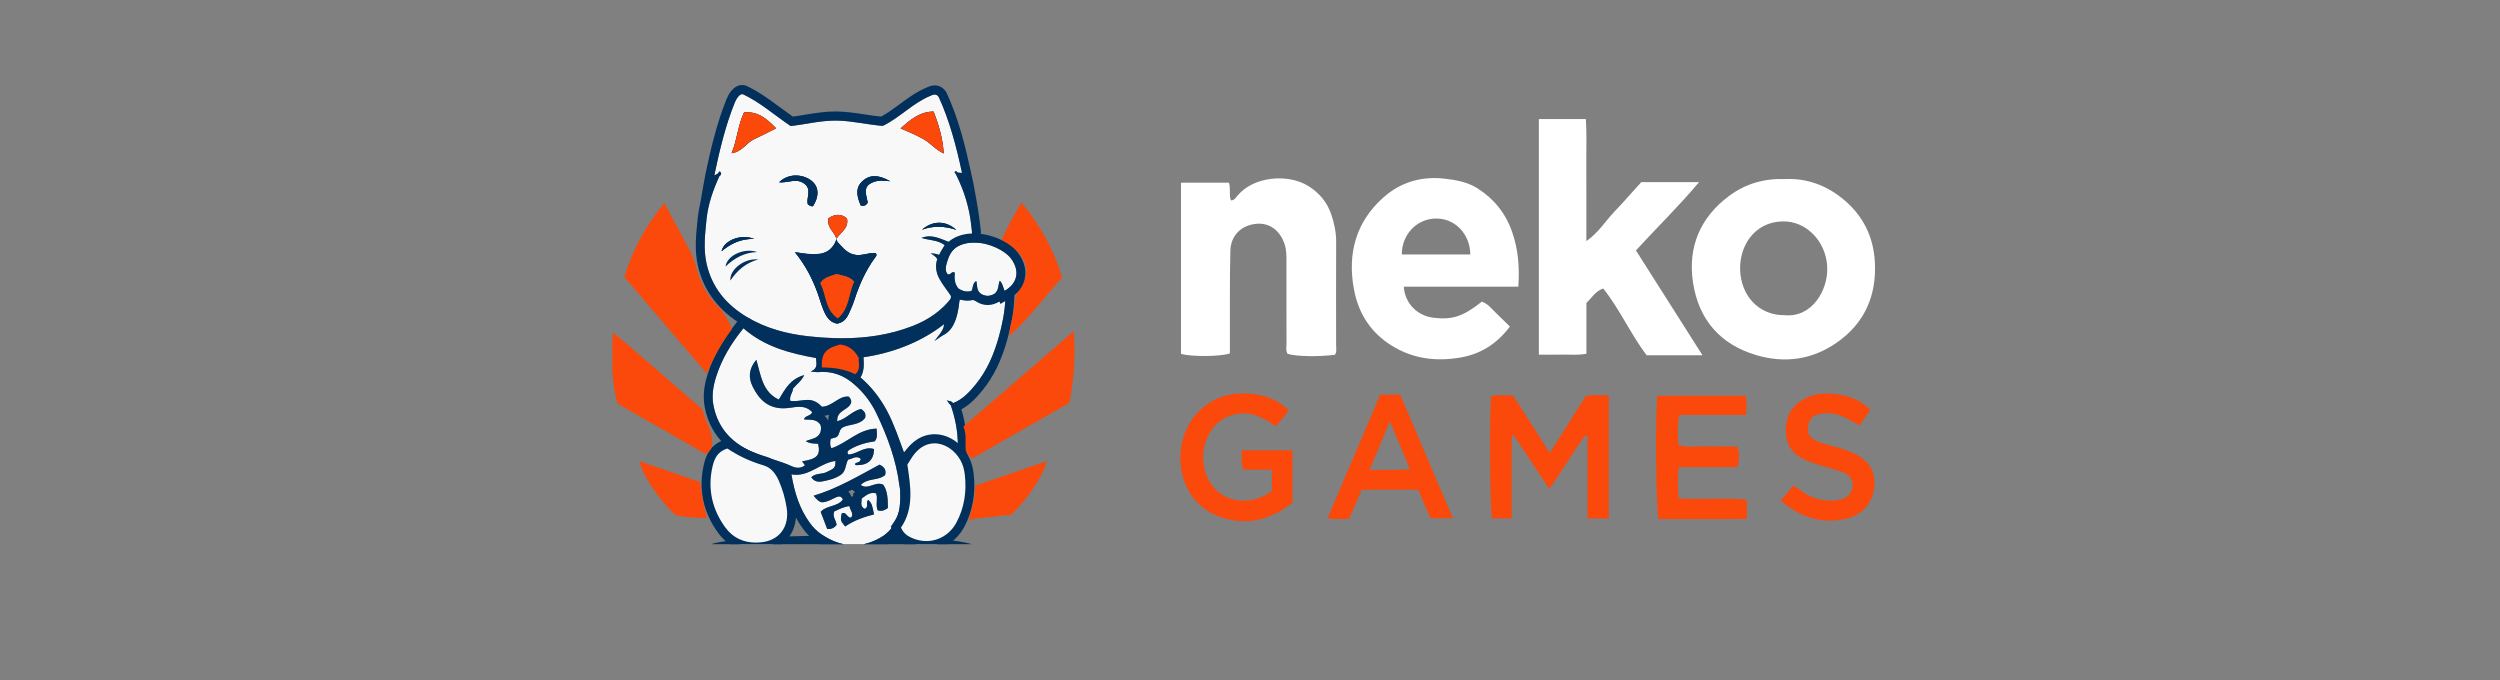 <svg width="147" height="40" viewBox="0 0 147 40" fill="none" xmlns="http://www.w3.org/2000/svg">
<rect x="0" y="0" width="147" height="40" fill="#808080" stroke="none"/>
<g clip-path="url(#clip0_1747_86802)">
<path d="M96.193 14.725C97.504 16.791 98.779 18.798 100.107 20.89C98.938 20.89 97.892 20.89 96.822 20.89C95.88 19.64 95.241 18.181 94.269 16.964C93.793 17.126 93.606 17.516 93.281 17.809C93.281 18.775 93.281 19.759 93.281 20.798C92.789 20.898 92.324 20.841 91.864 20.851C91.421 20.861 90.977 20.853 90.485 20.853C90.485 16.21 90.485 11.618 90.485 7C91.399 7 92.281 7 93.248 7C93.306 7.822 93.269 8.61 93.276 9.395C93.282 10.167 93.278 10.94 93.278 11.712C93.278 12.507 93.278 13.303 93.278 14.175C93.985 13.69 94.392 13.007 94.922 12.452C95.462 11.884 95.979 11.293 96.508 10.709C97.622 10.709 98.724 10.709 99.904 10.709C98.716 12.13 97.435 13.366 96.193 14.725Z" fill="white"/>
<path d="M89.278 16.857C86.99 16.857 84.767 16.857 82.541 16.857C82.607 17.844 83.344 18.573 84.293 18.684C85.409 18.816 86.031 18.607 87.14 17.732C87.29 17.805 87.436 17.876 87.557 17.997C87.957 18.399 88.364 18.791 88.781 19.201C88.015 20.224 87.053 20.821 85.872 21.023C84.443 21.267 83.079 21.107 81.808 20.308C80.589 19.542 79.879 18.429 79.615 17.024C79.218 14.907 79.726 13.049 81.341 11.612C82.36 10.705 83.587 10.352 84.939 10.505C85.619 10.582 86.288 10.701 86.883 11.079C87.854 11.698 88.537 12.542 88.921 13.661C89.263 14.658 89.359 15.668 89.278 16.857ZM82.425 14.962C83.807 14.962 85.132 14.962 86.453 14.962C86.449 13.778 85.547 12.777 84.326 12.854C83.264 12.919 82.43 13.804 82.425 14.962Z" fill="white"/>
<path d="M104.958 10.528C106.21 10.47 107.368 10.879 108.373 11.705C109.531 12.655 110.167 13.906 110.243 15.43C110.344 17.41 109.623 19.012 108.018 20.134C106.558 21.156 104.954 21.381 103.253 20.876C101.144 20.25 99.877 18.784 99.549 16.608C99.233 14.521 99.973 12.78 101.676 11.517C102.646 10.799 103.726 10.488 104.958 10.528ZM104.927 18.532C106.537 18.693 107.49 17.08 107.442 15.721C107.388 14.219 106.225 12.978 104.803 13.018C103.139 13.062 102.284 14.478 102.319 15.841C102.359 17.406 103.432 18.544 104.927 18.532Z" fill="white"/>
<path d="M72.261 10.74C72.382 11.112 72.249 11.463 72.378 11.783C72.575 11.786 72.666 11.624 72.764 11.505C73.711 10.365 75.724 10.201 76.91 10.927C77.564 11.328 78.032 11.879 78.277 12.606C78.452 13.125 78.571 13.662 78.566 14.227C78.554 16.254 78.565 18.28 78.564 20.307C78.564 20.492 78.615 20.692 78.493 20.86C77.549 20.988 76.19 20.962 75.71 20.804C75.59 20.605 75.646 20.382 75.646 20.171C75.642 18.578 75.646 16.986 75.643 15.394C75.643 15.057 75.649 14.726 75.546 14.394C75.286 13.565 74.661 13.087 73.876 13.159C73 13.239 72.368 13.835 72.346 14.742C72.302 16.453 72.323 18.167 72.317 19.879C72.316 20.188 72.317 20.497 72.317 20.782C71.748 20.973 70.091 20.983 69.442 20.81C69.442 17.48 69.442 14.139 69.442 10.743C70.368 10.74 71.297 10.74 72.261 10.74Z" fill="white"/>
<path d="M87.682 23.288C88.096 23.196 88.514 23.227 88.979 23.265C89.67 24.349 90.371 25.449 91.125 26.632C91.867 25.463 92.554 24.378 93.249 23.284C93.693 23.177 94.126 23.265 94.595 23.235C94.595 25.691 94.595 28.068 94.595 30.483C94.184 30.483 93.795 30.483 93.344 30.483C93.344 28.871 93.344 27.263 93.344 25.654C93.299 25.636 93.254 25.618 93.208 25.599C92.478 26.596 91.866 27.683 91.098 28.752C90.379 27.663 89.69 26.622 89.003 25.582C88.965 25.598 88.928 25.612 88.89 25.628C88.89 27.234 88.89 28.837 88.89 30.481C88.475 30.481 88.107 30.481 87.735 30.481C87.607 30.001 87.561 24.42 87.682 23.288Z" fill="#FA490B"/>
<path d="M75.783 24.14C75.525 24.458 75.287 24.75 75.023 25.075C74.282 24.523 73.507 24.164 72.59 24.371C72.04 24.495 71.592 24.785 71.259 25.253C70.501 26.311 70.6 27.883 71.476 28.774C72.312 29.623 73.705 29.671 74.787 28.874C74.787 28.486 74.787 28.083 74.787 27.615C74.213 27.615 73.657 27.615 73.119 27.615C72.921 27.209 73.052 26.856 72.99 26.48C74.029 26.48 74.99 26.48 75.999 26.48C75.999 27.476 75.999 28.478 75.999 29.552C74.729 30.561 73.297 30.965 71.691 30.378C69.871 29.713 69.225 27.892 69.451 26.321C69.714 24.498 71.121 23.219 72.853 23.141C74.073 23.086 75.059 23.41 75.783 24.14Z" fill="#FA490B"/>
<path d="M98.699 29.304C100.073 29.384 101.386 29.261 102.715 29.377C102.715 29.753 102.715 30.085 102.715 30.513C101.851 30.53 100.99 30.52 100.13 30.521C99.26 30.523 98.39 30.521 97.527 30.521C97.373 30.007 97.318 24.779 97.447 23.27C99.17 23.27 100.896 23.27 102.646 23.27C102.726 23.657 102.695 24.004 102.67 24.401C101.347 24.401 100.06 24.401 98.74 24.401C98.613 25.006 98.675 25.569 98.682 26.169C99.29 26.33 99.875 26.231 100.451 26.247C101.013 26.263 101.576 26.25 102.145 26.25C102.304 26.654 102.275 27.022 102.161 27.466C101.017 27.466 99.877 27.466 98.696 27.466C98.654 28.108 98.653 28.677 98.699 29.304Z" fill="#FA490B"/>
<path d="M84.107 30.469C83.877 29.933 83.632 29.369 83.386 28.797C82.278 28.797 81.2 28.797 80.069 28.797C79.834 29.343 79.591 29.907 79.338 30.495C78.935 30.536 78.544 30.54 78.059 30.474C79.103 28.023 80.13 25.614 81.159 23.202C81.552 23.202 81.901 23.202 82.331 23.202C83.346 25.581 84.374 27.989 85.433 30.469C84.958 30.469 84.555 30.469 84.107 30.469ZM81.728 24.771C81.313 25.766 80.937 26.663 80.533 27.629C81.374 27.601 82.106 27.679 82.903 27.574C82.511 26.638 82.145 25.766 81.728 24.771Z" fill="#FA490B"/>
<path d="M109.984 24.093C109.763 24.409 109.558 24.7 109.333 25.02C108.892 24.774 108.488 24.49 108.003 24.375C107.745 24.314 107.491 24.284 107.234 24.307C106.527 24.368 106.275 24.684 106.309 25.449C106.472 25.773 106.76 25.934 107.08 26.036C107.46 26.156 107.85 26.246 108.232 26.362C108.456 26.43 108.677 26.515 108.892 26.608C109.864 27.028 110.286 27.663 110.215 28.586C110.14 29.564 109.494 30.308 108.496 30.517C107.09 30.811 105.856 30.423 104.706 29.436C104.961 29.135 105.197 28.855 105.427 28.581C105.709 28.651 105.867 28.839 106.061 28.964C106.639 29.338 107.265 29.491 107.943 29.425C108.456 29.375 108.854 29.178 108.946 28.544C108.933 28.15 108.701 27.879 108.302 27.748C107.878 27.611 107.454 27.473 107.025 27.353C106.684 27.257 106.348 27.154 106.032 26.992C105.393 26.663 105.026 26.159 105.005 25.398C104.982 24.608 105.251 23.994 105.908 23.562C106.492 23.178 107.136 23.096 107.803 23.157C108.618 23.235 109.36 23.487 109.984 24.093Z" fill="#FA490B"/>
<path d="M49.475 32.846C53.841 32.846 57.38 32.542 57.38 32.166C57.38 31.791 53.841 31.487 49.475 31.487C45.109 31.487 41.57 31.791 41.57 32.166C41.57 32.542 45.109 32.846 49.475 32.846Z" fill="#00305B"/>
<path d="M42.189 10.22C42.152 10.237 42.116 10.255 41.999 10.31C42.316 8.814 42.654 7.385 43.209 6.016C43.291 5.813 43.512 5.45 43.711 5.553C44.679 6.009 45.523 6.754 46.488 7.41C47.375 7.312 48.281 7.071 49.221 7.09C50.137 7.108 51.026 7.335 51.912 7.401C52.92 6.903 53.68 6.055 54.697 5.636C54.82 5.585 55.032 5.455 55.194 5.701C55.822 7.061 56.225 8.584 56.566 10.166C56.433 10.156 56.37 10.15 56.307 10.146C56.259 10.09 56.215 10.015 56.122 10.118C56.149 10.161 56.178 10.205 56.207 10.249C56.699 11.227 57.016 12.259 57.118 13.357C57.133 13.511 57.181 13.664 57.125 13.853C56.708 13.964 56.243 13.986 55.851 14.248C55.306 14.046 54.781 13.744 54.18 13.988C54.633 14.135 55.134 14.101 55.546 14.412C55.434 14.608 55.303 14.789 55.221 14.986C55.089 14.918 54.877 14.9 54.72 14.888C54.85 14.982 55.002 15.017 55.109 15.234C54.815 16.133 55.502 16.752 55.968 17.479C55.368 18.28 54.565 18.819 53.643 19.174C51.663 19.937 49.608 19.998 47.537 19.773C46.277 19.637 45.058 19.315 43.948 18.659C42.73 17.939 41.861 16.931 41.541 15.49C41.35 14.627 41.455 13.762 41.543 12.897C41.634 12.002 41.927 11.172 42.296 10.365C42.409 10.28 42.45 10.189 42.317 10.069C42.267 10.126 42.228 10.173 42.189 10.22ZM49.215 19.028C49.551 18.981 49.759 18.76 49.895 18.468C50.026 18.189 50.149 17.903 50.244 17.61C50.525 16.737 50.894 15.914 51.43 15.172C51.487 15.094 51.593 15.014 51.485 14.876C51.064 14.845 50.655 15.076 50.213 14.971C49.758 14.863 49.51 14.486 49.17 14.149C48.639 15.246 47.729 14.971 46.74 14.828C47.4 15.652 47.791 16.442 48.091 17.28C48.21 17.613 48.302 17.959 48.442 18.284C48.595 18.631 48.795 18.954 49.215 19.028ZM43.756 6.599C43.382 7.356 43.361 8.182 43.017 9.009C43.639 8.92 43.883 8.399 44.314 8.198C44.758 7.992 45.19 7.764 45.634 7.544C44.924 6.804 44.47 6.571 43.756 6.599ZM52.952 7.552C53.465 7.756 53.875 7.95 54.278 8.166C54.69 8.386 54.981 8.787 55.491 9.023C55.43 8.121 55.201 7.355 54.896 6.56C54.092 6.565 53.552 7.019 52.952 7.552ZM47.802 12.124C48.142 11.587 48.159 11.078 47.83 10.735C47.372 10.256 46.416 10.118 45.812 10.717C46.328 10.779 46.859 10.424 47.335 10.834C47.729 11.166 47.405 11.628 47.495 12.002C47.598 12.091 47.688 12.141 47.802 12.124ZM52.337 10.654C51.624 10.248 51.114 10.271 50.693 10.666C50.346 10.992 50.319 11.421 50.609 12.079C50.757 12.113 50.899 12.117 51.016 11.922C50.973 11.553 50.744 11.118 51.102 10.838C51.538 10.539 51.939 10.626 52.337 10.654ZM48.713 12.833C48.603 13.377 49.034 13.588 49.181 14.027C49.482 13.613 49.917 13.393 49.801 12.845C49.445 12.553 49.096 12.581 48.713 12.833ZM56.23 13.517C55.603 12.966 54.861 12.956 54.211 13.503C54.887 13.262 55.554 13.285 56.23 13.517ZM44.342 14.05C43.597 13.73 42.552 14.129 42.429 14.773C42.995 14.293 43.612 14.027 44.342 14.05Z" fill="#F8F8F8"/>
<path d="M43.641 5.536C43.666 5.536 43.689 5.542 43.714 5.555C44.682 6.011 45.525 6.756 46.491 7.412C47.345 7.318 48.216 7.09 49.118 7.09C49.154 7.09 49.189 7.09 49.224 7.091C50.14 7.11 51.029 7.337 51.914 7.402C52.923 6.905 53.683 6.056 54.7 5.638C54.768 5.61 54.862 5.558 54.962 5.558C55.042 5.558 55.124 5.593 55.197 5.702C55.825 7.063 56.228 8.586 56.569 10.168C56.436 10.157 56.373 10.152 56.31 10.148C56.279 10.112 56.25 10.069 56.208 10.069C56.185 10.069 56.157 10.082 56.124 10.12C56.152 10.163 56.181 10.207 56.21 10.251C56.701 11.229 57.019 12.261 57.121 13.359C57.136 13.513 57.184 13.666 57.128 13.855C56.711 13.966 56.246 13.988 55.854 14.25C55.452 14.101 55.064 13.899 54.647 13.899C54.496 13.899 54.342 13.926 54.182 13.99C54.636 14.136 55.137 14.103 55.549 14.414C55.454 14.603 55.331 14.749 55.223 14.988C55.072 14.935 54.879 14.902 54.722 14.89C54.835 14.982 55.006 15.06 55.112 15.236C54.818 16.135 55.505 16.753 55.97 17.481C55.371 18.282 54.568 18.82 53.646 19.176C52.298 19.695 50.915 19.889 49.516 19.889C48.859 19.889 48.2 19.846 47.54 19.774C46.28 19.637 45.061 19.315 43.951 18.66C42.732 17.94 41.862 16.931 41.543 15.49C41.352 14.627 41.457 13.762 41.544 12.898C41.636 12.002 41.929 11.172 42.298 10.365C42.41 10.281 42.452 10.19 42.319 10.069C42.269 10.128 42.23 10.175 42.19 10.222C42.154 10.239 42.117 10.257 42.001 10.312C42.317 8.815 42.656 7.386 43.211 6.018C43.282 5.839 43.463 5.536 43.641 5.536ZM55.493 9.023C55.431 8.121 55.203 7.355 54.898 6.56C54.093 6.566 53.553 7.019 52.953 7.553C53.467 7.756 53.876 7.951 54.279 8.167C54.692 8.386 54.984 8.787 55.493 9.023ZM43.018 9.01C43.641 8.92 43.884 8.4 44.316 8.199C44.759 7.992 45.192 7.764 45.635 7.545C44.963 6.845 44.52 6.598 43.868 6.598C43.832 6.598 43.795 6.599 43.757 6.601C43.383 7.357 43.361 8.183 43.018 9.01ZM45.943 10.725C46.221 10.725 46.502 10.633 46.776 10.633C46.968 10.633 47.156 10.679 47.337 10.834C47.73 11.167 47.406 11.628 47.496 12.002C47.585 12.081 47.665 12.128 47.758 12.128C47.772 12.128 47.788 12.127 47.803 12.124C48.142 11.588 48.16 11.078 47.83 10.735C47.584 10.479 47.196 10.32 46.795 10.32C46.449 10.32 46.092 10.439 45.812 10.716C45.856 10.722 45.9 10.725 45.943 10.725ZM50.744 12.099C50.843 12.099 50.938 12.058 51.019 11.923C50.975 11.553 50.746 11.119 51.105 10.838C51.357 10.664 51.601 10.621 51.837 10.621C52.006 10.621 52.173 10.643 52.34 10.655C51.992 10.456 51.691 10.36 51.425 10.36C51.148 10.36 50.91 10.464 50.696 10.667C50.349 10.993 50.321 11.422 50.612 12.08C50.656 12.091 50.701 12.099 50.744 12.099ZM49.182 14.028C49.483 13.614 49.919 13.394 49.802 12.845C49.627 12.702 49.453 12.635 49.276 12.635C49.095 12.635 48.909 12.705 48.714 12.833C48.604 13.377 49.036 13.588 49.182 14.028ZM54.214 13.504C54.539 13.388 54.862 13.333 55.185 13.333C55.533 13.333 55.883 13.398 56.233 13.517C55.915 13.238 55.57 13.099 55.221 13.099C54.879 13.097 54.535 13.233 54.214 13.504ZM42.431 14.773C42.974 14.313 43.565 14.049 44.258 14.049C44.285 14.049 44.314 14.049 44.343 14.05C44.163 13.973 43.965 13.938 43.768 13.938C43.148 13.938 42.524 14.285 42.431 14.773ZM47.895 14.966C47.538 14.966 47.147 14.886 46.743 14.827C47.402 15.651 47.793 16.441 48.094 17.279C48.213 17.613 48.305 17.958 48.445 18.283C48.596 18.633 48.796 18.956 49.216 19.028C49.552 18.981 49.76 18.76 49.896 18.468C50.027 18.189 50.15 17.904 50.246 17.61C50.527 16.737 50.896 15.914 51.432 15.173C51.488 15.095 51.594 15.014 51.487 14.876C51.459 14.874 51.433 14.874 51.406 14.874C51.092 14.874 50.783 14.998 50.46 14.998C50.379 14.998 50.297 14.99 50.214 14.97C49.759 14.862 49.512 14.485 49.172 14.148C48.859 14.797 48.412 14.966 47.895 14.966ZM43.641 5C43.099 5 42.805 5.621 42.728 5.811C42.13 7.284 41.776 8.848 41.489 10.196L41.301 11.223C41.213 11.859 41.079 12.309 41.024 12.841L41.011 12.973C40.923 13.823 40.833 14.702 41.033 15.607C41.361 17.091 42.254 18.275 43.689 19.123C44.763 19.759 46.004 20.146 47.483 20.307C48.211 20.386 48.875 20.425 49.516 20.425C51.111 20.425 52.523 20.18 53.829 19.677C54.907 19.262 55.766 18.633 56.385 17.807L56.611 17.505L56.407 17.188C56.285 16.999 56.155 16.827 56.028 16.661C55.603 16.106 55.442 15.842 55.566 15.465L55.635 15.252L55.624 15.228C55.73 15.114 55.825 14.986 55.911 14.843L55.919 14.845L56.138 14.699C56.335 14.567 56.594 14.516 56.867 14.461C56.994 14.435 57.125 14.409 57.257 14.374L57.541 14.299L57.626 14.012C57.703 13.752 57.672 13.534 57.651 13.39C57.647 13.363 57.643 13.335 57.64 13.308C57.559 12.439 57.23 10.759 57.23 10.759L57.077 10.053C56.771 8.637 56.365 6.987 55.667 5.473L55.65 5.436L55.629 5.402C55.467 5.157 55.23 5.021 54.961 5.021C54.772 5.021 54.622 5.088 54.532 5.129C54.522 5.133 54.513 5.137 54.504 5.141C53.898 5.39 53.39 5.765 52.898 6.129C52.533 6.398 52.187 6.654 51.81 6.855C51.493 6.826 51.174 6.778 50.838 6.727C50.321 6.648 49.786 6.567 49.232 6.555C49.193 6.554 49.155 6.554 49.116 6.554C48.497 6.554 47.907 6.652 47.336 6.745C47.088 6.786 46.852 6.826 46.619 6.855C46.372 6.682 46.128 6.503 45.892 6.329C45.274 5.873 44.636 5.401 43.936 5.071C43.845 5.024 43.744 5 43.641 5ZM53.968 7.412C54.16 7.282 54.347 7.189 54.551 7.14C54.631 7.365 54.706 7.599 54.77 7.846C54.691 7.791 54.61 7.739 54.521 7.692C54.334 7.591 54.152 7.499 53.968 7.412ZM43.905 7.819C43.96 7.586 44.019 7.362 44.095 7.149C44.289 7.176 44.478 7.25 44.705 7.416C44.501 7.518 44.303 7.617 44.099 7.711C44.029 7.743 43.965 7.779 43.905 7.819ZM47.895 15.502C48.453 15.502 48.896 15.331 49.237 14.981C49.459 15.199 49.725 15.403 50.098 15.492C50.215 15.52 50.334 15.533 50.463 15.533C50.501 15.533 50.539 15.532 50.577 15.529C50.255 16.09 49.983 16.721 49.751 17.44C49.677 17.67 49.577 17.914 49.427 18.235C49.356 18.386 49.288 18.448 49.225 18.475C49.127 18.432 49.038 18.327 48.923 18.063C48.845 17.882 48.782 17.686 48.714 17.479C48.673 17.352 48.632 17.222 48.585 17.092C48.373 16.503 48.136 15.985 47.851 15.501C47.865 15.502 47.88 15.502 47.895 15.502Z" fill="#00305B"/>
<path d="M46.629 22.854C46.847 22.587 47.098 22.441 47.286 22.06C46.47 22.284 46.16 22.883 45.793 23.5C44.818 23.043 44.739 22.063 44.472 21.159C44.043 21.669 43.983 22.18 44.255 22.73C44.686 23.607 45.314 24.153 46.468 23.979C46.915 23.91 47.374 23.826 47.76 24.24C47.666 24.479 47.349 24.418 47.272 24.661C47.607 24.708 47.989 24.602 48.236 24.973C48.306 25.131 48.271 25.304 48.236 25.442C48.051 25.817 47.684 25.805 47.38 25.941C47.628 26.098 47.872 26.078 48.106 26.097C48.258 26.767 48.051 26.992 47.165 27.128C47.216 27.197 47.266 27.266 47.334 27.36C47.077 27.57 46.795 27.526 46.542 27.411C45.845 27.093 45.096 26.935 44.393 26.645C43.136 26.126 42.224 25.27 41.95 23.835C41.838 23.245 41.94 22.683 42.118 22.127C42.446 21.098 42.991 20.195 43.713 19.302C44.94 20.379 46.439 20.78 47.98 21.052C47.999 21.367 48.12 21.65 47.671 21.851C47.916 21.868 48.023 21.89 48.129 21.881C49.065 21.793 49.822 22.169 50.475 22.822C50.9 23.245 51.253 23.731 51.515 24.271C52.173 25.632 52.697 27.042 52.887 28.562C52.895 28.628 52.917 28.694 52.921 28.759C52.993 29.931 52.825 31.038 51.714 31.648C50.543 32.29 49.365 32.166 48.266 31.395C48.014 31.218 47.799 30.997 47.615 30.742C47.017 29.919 46.717 28.98 46.536 27.89C47.549 28.077 48.214 27.213 49.125 27.105C49.125 27.51 49.066 27.545 48.584 27.768C48.313 27.893 47.978 27.809 47.704 28.059C47.955 28.432 48.286 28.321 48.58 28.259C48.876 28.198 49.162 28.104 49.427 27.931C49.75 27.72 49.698 27.342 49.868 27.026C50.106 27.004 50.342 26.751 50.616 26.982C50.58 27.203 50.395 27.192 50.309 27.232C50.264 27.311 50.283 27.349 50.342 27.35C51.019 27.372 51.379 27.061 51.395 26.406C50.833 26.209 50.399 26.711 49.889 26.728C49.781 26.593 49.856 26.506 49.952 26.447C50.421 26.154 50.947 26.022 51.44 25.947C51.63 25.695 51.553 25.481 51.546 25.205C50.488 25.223 49.819 26.058 48.891 26.358C48.786 26.187 48.81 26.003 48.844 25.803C48.967 25.768 49.087 25.735 49.172 25.711C49.397 25.577 49.3 25.3 49.544 25.138C49.927 24.928 50.522 25.023 50.869 24.575C50.942 24.314 50.819 24.177 50.639 24.05C50.115 24.15 49.779 24.634 49.23 24.77C49.193 24.146 49.804 24.131 50.003 23.776C50.097 23.621 50.059 23.483 49.911 23.323C49.32 23.256 48.971 23.891 48.329 23.92C48.144 23.716 47.87 23.513 47.496 23.516C47.152 23.519 46.81 23.63 46.469 23.572C46.404 23.284 46.614 23.095 46.629 22.854ZM52.208 29.871C52.203 29.356 52.197 28.856 51.925 28.495C51.438 28.283 51.053 28.834 50.61 28.514C51.033 28.086 51.644 28.282 52.047 27.931C52.101 27.683 52.058 27.484 51.719 27.322C50.5 27.972 49.255 28.724 47.838 29.149C48.174 29.55 48.287 29.597 48.636 29.477C48.821 29.413 48.993 29.316 49.172 29.236C49.323 29.171 49.463 29.157 49.562 29.368C49.247 29.817 48.601 29.699 48.255 30.1C48.388 30.447 48.512 30.773 48.637 31.104C48.894 31.128 49.065 31.033 49.191 30.868C49.17 30.589 48.929 30.403 49.052 30.077C49.302 29.962 49.579 29.806 49.951 29.758C49.966 30.005 50.227 30.178 50.047 30.439C49.807 30.468 49.767 30.06 49.492 30.19C49.412 30.608 49.412 30.608 49.697 30.959C50.207 30.605 50.794 30.399 51.392 30.246C51.269 29.645 51.269 29.645 51.064 29.395C50.866 29.513 51.122 29.804 50.846 29.924C50.571 29.791 50.653 29.55 50.671 29.31C50.926 29.129 51.149 28.912 51.515 29.01C51.638 29.33 51.466 29.679 51.608 30.006C51.797 30.07 51.977 30.04 52.208 29.871Z" fill="#F8F8F8"/>
<path d="M43.713 19.302C44.94 20.378 46.439 20.779 47.979 21.051C47.999 21.366 48.119 21.649 47.671 21.85C47.875 21.865 47.983 21.883 48.075 21.883C48.093 21.883 48.111 21.881 48.129 21.88C48.219 21.872 48.306 21.868 48.393 21.868C49.209 21.868 49.884 22.231 50.475 22.821C50.9 23.244 51.253 23.73 51.515 24.27C52.172 25.631 52.697 27.041 52.887 28.561C52.894 28.627 52.917 28.693 52.921 28.759C52.992 29.93 52.825 31.038 51.713 31.648C51.206 31.926 50.697 32.06 50.195 32.06C49.537 32.06 48.888 31.831 48.266 31.394C48.013 31.217 47.799 30.996 47.614 30.741C47.017 29.918 46.717 28.98 46.535 27.89C46.633 27.907 46.728 27.917 46.821 27.917C47.681 27.917 48.302 27.202 49.125 27.105C49.125 27.51 49.066 27.545 48.584 27.769C48.313 27.894 47.978 27.809 47.703 28.06C47.842 28.267 48.007 28.324 48.174 28.324C48.309 28.324 48.448 28.287 48.578 28.258C48.874 28.197 49.16 28.103 49.426 27.93C49.749 27.72 49.697 27.341 49.867 27.025C50.031 27.01 50.195 26.884 50.37 26.884C50.449 26.884 50.53 26.91 50.615 26.981C50.578 27.202 50.394 27.191 50.307 27.232C50.263 27.311 50.281 27.348 50.34 27.349C50.362 27.351 50.385 27.351 50.406 27.351C51.041 27.351 51.377 27.038 51.393 26.406C51.301 26.373 51.212 26.36 51.126 26.36C50.687 26.36 50.314 26.713 49.886 26.727C49.778 26.592 49.854 26.505 49.949 26.446C50.419 26.154 50.944 26.021 51.437 25.946C51.627 25.694 51.55 25.481 51.543 25.204C50.485 25.222 49.816 26.057 48.888 26.357C48.784 26.186 48.807 26.002 48.841 25.802C48.964 25.768 49.084 25.734 49.169 25.71C49.395 25.576 49.298 25.3 49.541 25.137C49.924 24.927 50.519 25.022 50.866 24.574C50.939 24.313 50.816 24.176 50.636 24.049C50.112 24.149 49.776 24.633 49.227 24.769C49.191 24.145 49.801 24.131 50 23.775C50.094 23.62 50.056 23.482 49.908 23.322C49.878 23.32 49.85 23.317 49.822 23.317C49.282 23.317 48.935 23.892 48.327 23.918C48.144 23.715 47.871 23.514 47.501 23.514C47.498 23.514 47.495 23.514 47.494 23.514C47.221 23.515 46.949 23.586 46.678 23.586C46.607 23.586 46.538 23.581 46.467 23.57C46.405 23.279 46.614 23.09 46.63 22.849C46.848 22.582 47.099 22.436 47.288 22.055C46.471 22.279 46.161 22.878 45.794 23.495C44.819 23.038 44.74 22.058 44.473 21.154C44.044 21.664 43.984 22.175 44.256 22.726C44.633 23.492 45.16 24.006 46.057 24.006C46.186 24.006 46.322 23.995 46.467 23.974C46.645 23.947 46.825 23.918 47 23.918C47.267 23.918 47.527 23.986 47.76 24.237C47.666 24.475 47.349 24.415 47.272 24.657C47.607 24.704 47.989 24.599 48.236 24.97C48.306 25.128 48.271 25.301 48.236 25.439C48.051 25.813 47.684 25.801 47.38 25.938C47.627 26.095 47.872 26.075 48.106 26.093C48.258 26.764 48.051 26.989 47.164 27.124C47.216 27.194 47.265 27.262 47.333 27.356C47.204 27.462 47.068 27.504 46.932 27.504C46.8 27.504 46.667 27.465 46.542 27.407C45.845 27.089 45.096 26.931 44.393 26.642C43.136 26.123 42.223 25.266 41.95 23.832C41.837 23.242 41.94 22.68 42.117 22.124C42.447 21.097 42.991 20.195 43.713 19.302ZM48.369 29.533C48.445 29.533 48.53 29.512 48.637 29.476C48.822 29.413 48.994 29.315 49.173 29.236C49.231 29.21 49.287 29.193 49.341 29.193C49.426 29.193 49.503 29.237 49.565 29.366C49.249 29.815 48.603 29.697 48.258 30.098C48.39 30.445 48.514 30.771 48.64 31.102C48.666 31.105 48.692 31.106 48.716 31.106C48.93 31.106 49.079 31.015 49.192 30.866C49.171 30.587 48.93 30.401 49.053 30.075C49.303 29.96 49.58 29.804 49.952 29.756C49.967 30.003 50.228 30.175 50.048 30.437C50.039 30.438 50.031 30.438 50.024 30.438C49.835 30.438 49.775 30.162 49.595 30.162C49.565 30.162 49.531 30.17 49.493 30.188C49.413 30.606 49.413 30.606 49.698 30.957C50.208 30.603 50.795 30.397 51.393 30.244C51.27 29.643 51.27 29.643 51.065 29.393C50.867 29.511 51.123 29.802 50.848 29.922C50.572 29.789 50.654 29.548 50.672 29.308C50.884 29.158 51.072 28.984 51.338 28.984C51.393 28.984 51.452 28.992 51.515 29.008C51.638 29.328 51.466 29.677 51.607 30.004C51.668 30.024 51.727 30.036 51.787 30.036C51.916 30.036 52.05 29.985 52.208 29.87C52.203 29.355 52.197 28.855 51.925 28.494C51.843 28.458 51.762 28.445 51.685 28.445C51.413 28.445 51.168 28.616 50.917 28.616C50.816 28.616 50.715 28.59 50.611 28.513C51.035 28.085 51.645 28.281 52.048 27.93C52.102 27.682 52.059 27.484 51.72 27.321C50.501 27.972 49.256 28.724 47.839 29.149C48.072 29.426 48.198 29.533 48.369 29.533ZM43.65 18.54L43.312 18.96C42.486 19.98 41.949 20.933 41.622 21.96C41.471 22.432 41.288 23.151 41.437 23.938C41.72 25.424 42.65 26.502 44.198 27.142C44.537 27.282 44.882 27.391 45.217 27.497C45.481 27.581 45.736 27.662 45.982 27.754L46.02 27.982C46.239 29.293 46.601 30.244 47.195 31.063C47.421 31.375 47.682 31.636 47.97 31.838C48.69 32.342 49.438 32.598 50.195 32.598C50.791 32.598 51.385 32.437 51.961 32.122C53.425 31.318 53.508 29.799 53.442 28.726C53.437 28.649 53.424 28.581 53.414 28.533C53.411 28.52 53.407 28.506 53.406 28.493C53.232 27.098 52.781 25.68 51.984 24.032C51.703 23.45 51.318 22.913 50.841 22.436C50.133 21.731 49.377 21.369 48.531 21.334C48.529 21.256 48.521 21.187 48.514 21.133C48.51 21.094 48.505 21.055 48.502 21.015L48.985 20.357L48.039 20.193C46.635 19.945 45.207 19.904 44.054 18.892L43.65 18.54ZM48.476 24.447C48.572 24.435 48.662 24.413 48.746 24.388C48.717 24.491 48.701 24.605 48.703 24.735L48.691 24.71L48.666 24.672C48.608 24.582 48.544 24.507 48.476 24.447ZM49.881 28.902C49.953 28.867 50.024 28.832 50.094 28.796L50.283 28.931L50.17 29.011L50.156 29.188L50.065 29.2L50.033 29.13C49.991 29.044 49.94 28.966 49.881 28.902Z" fill="#00305B"/>
<path d="M55.899 23.817C56.159 24.57 56.328 25.338 56.32 26.277C55.805 25.719 55.274 25.482 54.628 25.613C54.023 25.736 53.597 26.147 53.15 26.601C52.836 25.758 52.568 24.936 52.162 24.175C51.764 23.425 51.257 22.762 50.594 22.195C50.822 21.826 50.8 21.424 50.773 21.007C52.489 20.759 54.211 20.084 55.547 19.029C55.49 19.354 55.457 19.611 55.322 19.756C55.911 19.563 56.318 18.842 56.421 17.62C56.664 17.559 56.917 17.541 57.168 17.623C58.194 17.957 58.223 17.958 59.118 17.564C59.084 18.34 58.935 19.078 58.733 19.8C58.451 20.814 58.048 21.773 57.381 22.593C57.004 23.055 56.601 23.492 56.029 23.709C55.968 23.599 55.883 23.583 55.78 23.638C55.758 23.743 55.855 23.76 55.899 23.817Z" fill="#F8F8F8"/>
<path d="M59.117 17.563C59.083 18.339 58.934 19.076 58.733 19.799C58.45 20.812 58.047 21.772 57.38 22.591C57.004 23.054 56.601 23.491 56.028 23.708C55.99 23.638 55.941 23.606 55.885 23.606C55.853 23.606 55.817 23.617 55.779 23.637C55.825 23.731 55.856 23.76 55.901 23.815C56.161 24.569 56.33 25.337 56.322 26.275C55.901 25.818 55.467 25.577 54.968 25.577C54.859 25.577 54.746 25.589 54.63 25.612C54.025 25.735 53.599 26.145 53.152 26.6C52.838 25.756 52.57 24.935 52.164 24.173C51.765 23.424 51.259 22.76 50.596 22.193C50.824 21.825 50.801 21.422 50.775 21.005C52.491 20.757 54.172 20.115 55.509 19.06C55.468 19.516 55.188 19.532 55.386 19.724C55.974 19.531 56.319 18.84 56.423 17.619C56.551 17.587 56.682 17.567 56.814 17.567C56.932 17.567 57.051 17.583 57.17 17.622C57.663 17.782 57.926 17.866 58.165 17.866C58.421 17.866 58.653 17.768 59.117 17.563ZM59.677 16.731L58.91 17.071C58.484 17.26 58.309 17.331 58.162 17.331C58.005 17.331 57.767 17.256 57.327 17.112C57.163 17.059 56.99 17.032 56.812 17.032C56.646 17.032 56.478 17.055 56.296 17.1L55.932 17.193L55.9 17.575C55.868 17.949 55.798 18.215 55.666 18.541L55.422 18.453L55.064 18.736C53.905 19.65 52.462 19.944 50.685 20.2L49.789 20.355L50.252 21.041C50.277 21.44 50.286 21.694 50.153 21.909L49.907 22.307L50.26 22.609C50.845 23.107 51.317 23.704 51.704 24.433C52.014 25.018 52.244 25.648 52.486 26.316C52.544 26.474 52.602 26.633 52.661 26.794L52.948 27.564L53.518 26.985C53.948 26.547 54.287 26.231 54.73 26.141C54.813 26.125 54.893 26.116 54.967 26.116C55.301 26.116 55.601 26.279 55.94 26.647L56.831 27.612L56.843 26.283C56.849 25.521 56.752 24.821 56.529 24.066C57.068 23.776 57.453 23.337 57.779 22.937C58.424 22.146 58.886 21.196 59.233 19.949C59.478 19.071 59.606 18.321 59.638 17.589L59.677 16.731Z" fill="#00305B"/>
<path d="M43.045 19.343C42.441 20.141 41.981 20.992 41.557 21.962C39.909 20.032 38.338 18.195 36.715 16.295C37.172 14.697 37.98 13.283 39.055 11.928C39.539 12.828 39.986 13.665 40.439 14.498C40.66 14.906 40.84 15.326 40.958 15.781C41.179 16.634 41.584 17.387 42.211 18.007C42.577 18.367 42.806 18.822 43.045 19.343Z" fill="#FA490B"/>
<path d="M63.135 19.477C63.246 20.989 63.149 22.31 62.884 23.686C61.008 24.759 59.101 25.851 57.198 26.939C56.983 26.852 56.873 26.697 56.789 26.513C56.733 26.052 56.862 25.58 56.645 25.081C58.785 23.234 60.9 21.406 63.135 19.477Z" fill="#FA490B"/>
<path d="M44.45 32.173C43.615 32.173 42.921 31.831 42.447 31.186C41.599 30.032 41.327 28.75 41.64 27.378C41.748 26.904 41.965 26.333 42.694 26.116L42.81 26.081L42.911 26.15C43.533 26.569 44.206 26.882 44.966 27.107C45.43 27.244 45.778 27.587 46.03 28.157C46.257 28.669 46.419 29.225 46.513 29.811C46.614 30.441 46.495 31 46.17 31.429C45.85 31.853 45.359 32.105 44.754 32.161C44.652 32.169 44.55 32.173 44.45 32.173Z" fill="#F8F8F8"/>
<path d="M42.769 26.372C43.434 26.821 44.142 27.14 44.895 27.363C45.34 27.494 45.609 27.848 45.794 28.266C46.017 28.773 46.169 29.305 46.255 29.852C46.433 30.968 45.829 31.792 44.73 31.891C44.636 31.899 44.543 31.905 44.451 31.905C43.74 31.905 43.11 31.642 42.656 31.024C41.871 29.956 41.597 28.746 41.895 27.436C41.998 26.986 42.189 26.545 42.769 26.372ZM42.854 25.789L42.622 25.858C41.754 26.117 41.5 26.814 41.386 27.317C41.055 28.772 41.342 30.128 42.239 31.348C42.765 32.064 43.53 32.442 44.452 32.442C44.558 32.442 44.668 32.437 44.778 32.428C45.458 32.366 46.011 32.078 46.378 31.594C46.743 31.111 46.883 30.462 46.773 29.768C46.677 29.158 46.507 28.579 46.271 28.046C45.989 27.41 45.575 27.007 45.04 26.849C44.305 26.632 43.657 26.33 43.058 25.927L42.854 25.789Z" fill="#00305B"/>
<path d="M36.313 23.733C35.978 22.58 35.903 20.898 36.054 19.552C37.842 21.031 39.516 22.561 41.291 24.058C41.453 24.774 42.029 25.424 41.832 26.344C41.781 26.453 41.671 26.584 41.481 26.693C39.777 25.717 38.056 24.731 36.313 23.733Z" fill="#FA490B"/>
<path d="M54.468 32.082C54.164 32.082 53.864 32.022 53.573 31.902C53.291 31.786 52.94 31.593 52.739 31.134L52.679 30.995L52.764 30.87C53.463 29.847 53.292 28.688 53.11 27.461L53.08 27.256L53.136 27.169C53.182 27.098 53.225 27.029 53.267 26.961C53.363 26.807 53.453 26.661 53.565 26.521C54.049 25.925 54.587 25.799 54.953 25.799C55.634 25.799 56.301 26.225 56.693 26.911C56.849 27.186 56.95 27.52 56.993 27.903C57.114 28.976 56.938 29.964 56.473 30.841C56.062 31.618 55.313 32.082 54.468 32.082Z" fill="#F8F8F8"/>
<path d="M54.953 26.068C55.554 26.068 56.135 26.466 56.468 27.048C56.623 27.32 56.7 27.63 56.734 27.935C56.843 28.909 56.702 29.851 56.244 30.714C55.867 31.424 55.188 31.814 54.468 31.814C54.203 31.814 53.934 31.761 53.671 31.653C53.382 31.534 53.131 31.374 52.978 31.023C53.759 29.881 53.542 28.592 53.353 27.319C53.5 27.095 53.616 26.879 53.768 26.692C54.124 26.253 54.544 26.068 54.953 26.068ZM54.953 25.532C54.531 25.532 53.912 25.674 53.364 26.351C53.241 26.503 53.142 26.663 53.046 26.819C53.005 26.884 52.964 26.953 52.918 27.021L52.804 27.194L52.834 27.4L52.85 27.502C53.024 28.674 53.187 29.781 52.548 30.717L52.378 30.966L52.499 31.244C52.739 31.791 53.147 32.016 53.475 32.151C53.795 32.284 54.13 32.351 54.466 32.351C55.408 32.351 56.245 31.835 56.703 30.972C57.195 30.045 57.379 29.004 57.254 27.875C57.206 27.455 57.094 27.085 56.919 26.778C56.482 26.009 55.728 25.532 54.953 25.532Z" fill="#00305B"/>
<path d="M62.451 16.328C61.378 17.515 60.495 18.735 59.355 19.743C59.334 19.28 59.53 18.822 59.588 18.347C59.609 18.178 59.677 18.007 59.673 17.83C59.666 17.478 59.79 17.201 60.006 16.922C60.527 16.249 60.442 15.459 59.856 14.825C59.583 14.529 59.255 14.324 58.88 14.142C59.208 13.372 59.617 12.676 60.064 11.904C61.158 13.253 61.973 14.678 62.451 16.328Z" fill="#FA490B"/>
<path d="M59.068 17.109C58.979 16.899 58.968 16.69 58.787 16.503C58.68 16.744 58.747 17.031 58.493 17.263C58.24 17.432 57.921 17.461 57.634 17.245C57.407 17.028 57.47 16.759 57.402 16.523C57.167 16.654 57.224 16.942 57.123 17.111C56.811 17.203 56.575 17.109 56.343 16.954C56.124 16.685 56.107 16.355 56.141 16.035C55.928 15.909 55.945 16.186 55.72 16.122C55.567 15.965 55.597 15.686 55.681 15.418C55.8 15.037 55.946 14.679 56.336 14.473C57.384 13.919 58.99 14.552 59.476 15.242C59.971 15.942 59.83 16.663 59.068 17.109Z" fill="#F8F8F8"/>
<path d="M57.266 14.261C58.165 14.261 59.121 14.736 59.478 15.242C59.972 15.944 59.83 16.665 59.07 17.11C58.981 16.901 58.969 16.692 58.789 16.504C58.681 16.745 58.748 17.032 58.495 17.264C58.366 17.35 58.221 17.399 58.072 17.399C57.927 17.399 57.778 17.353 57.636 17.247C57.41 17.029 57.473 16.76 57.405 16.524C57.17 16.655 57.227 16.944 57.126 17.113C57.041 17.137 56.963 17.149 56.888 17.149C56.687 17.149 56.516 17.068 56.346 16.956C56.127 16.686 56.11 16.357 56.144 16.036C56.104 16.012 56.072 16.003 56.045 16.003C55.944 16.003 55.913 16.133 55.787 16.133C55.768 16.133 55.747 16.13 55.723 16.123C55.57 15.966 55.6 15.688 55.684 15.419C55.803 15.039 55.949 14.681 56.339 14.474C56.618 14.324 56.938 14.261 57.266 14.261ZM57.266 13.725C56.831 13.725 56.438 13.816 56.098 13.996C55.476 14.325 55.286 14.929 55.185 15.253C54.974 15.928 55.161 16.304 55.354 16.501L55.451 16.601L55.583 16.638C55.603 16.643 55.624 16.649 55.643 16.653C55.687 16.867 55.775 17.09 55.944 17.298L55.995 17.361L56.062 17.405C56.242 17.524 56.525 17.684 56.888 17.684C57.013 17.684 57.141 17.665 57.269 17.627C57.272 17.63 57.276 17.634 57.279 17.637L57.303 17.66L57.328 17.678C57.551 17.847 57.809 17.936 58.073 17.936C58.311 17.936 58.549 17.863 58.763 17.727L58.824 17.871L59.331 17.575C59.835 17.28 60.157 16.869 60.259 16.383C60.361 15.903 60.238 15.399 59.904 14.927C59.418 14.241 58.285 13.725 57.266 13.725Z" fill="#00305B"/>
<path d="M59.425 30.291C58.991 30.293 58.584 30.35 58.177 30.41C57.798 30.466 57.408 30.442 56.945 30.58C57.158 29.872 57.381 29.254 57.328 28.565C58.757 28.073 60.14 27.597 61.542 27.115C61.379 27.923 60.356 29.456 59.425 30.291Z" fill="#FA490B"/>
<path d="M37.604 27.12C38.804 27.532 39.984 27.936 41.182 28.346C41.234 29.075 41.389 29.763 41.571 30.461C40.941 30.454 40.323 30.429 39.709 30.282C38.774 29.422 37.715 27.851 37.604 27.12Z" fill="#FA490B"/>
<path d="M48.321 21.604C48.295 20.775 48.535 20.491 49.397 20.256C49.885 20.311 50.236 20.571 50.493 21.045C50.47 21.341 50.636 21.708 50.288 22.006C49.684 21.703 49.03 21.612 48.321 21.604Z" fill="#FA490B"/>
<path d="M49.216 19.028C48.797 18.955 48.596 18.631 48.445 18.283C48.305 17.959 48.213 17.613 48.094 17.279C47.793 16.441 47.402 15.651 46.743 14.827C47.732 14.972 48.916 15.17 49.182 14.028C49.295 14.531 49.762 14.862 50.217 14.97C50.66 15.076 51.068 14.844 51.489 14.875C51.597 15.014 51.491 15.094 51.435 15.171C50.897 15.911 50.529 16.736 50.248 17.609C50.154 17.902 50.03 18.188 49.899 18.467C49.761 18.76 49.554 18.98 49.216 19.028ZM50.231 16.562C49.91 16.227 49.528 16.214 49.182 16.115C48.859 16.249 48.49 16.272 48.224 16.65C48.593 17.282 48.472 18.189 49.264 18.729C49.954 18.154 49.893 17.276 50.231 16.562Z" fill="#00305B"/>
<path d="M43.757 6.599C44.471 6.571 44.925 6.805 45.635 7.543C45.192 7.764 44.759 7.991 44.316 8.197C43.884 8.399 43.639 8.919 43.018 9.008C43.361 8.183 43.383 7.357 43.757 6.599Z" fill="#FA490B"/>
<path d="M52.953 7.553C53.553 7.019 54.093 6.566 54.898 6.561C55.203 7.356 55.432 8.121 55.493 9.023C54.985 8.787 54.693 8.386 54.28 8.167C53.877 7.952 53.468 7.758 52.953 7.553Z" fill="#FA490B"/>
<path d="M47.804 12.124C47.69 12.142 47.6 12.092 47.497 12.001C47.407 11.627 47.731 11.165 47.337 10.833C46.862 10.421 46.33 10.777 45.814 10.716C46.418 10.117 47.374 10.257 47.832 10.734C48.161 11.078 48.144 11.588 47.804 12.124Z" fill="#00305B"/>
<path d="M52.339 10.655C51.941 10.627 51.538 10.54 51.105 10.838C50.747 11.119 50.976 11.553 51.019 11.923C50.901 12.117 50.76 12.115 50.612 12.08C50.322 11.422 50.349 10.993 50.696 10.667C51.116 10.271 51.626 10.249 52.339 10.655Z" fill="#00305B"/>
<path d="M48.715 12.833C49.098 12.581 49.447 12.553 49.801 12.845C49.918 13.394 49.482 13.614 49.181 14.028C49.036 13.588 48.605 13.378 48.715 12.833Z" fill="#FA490B"/>
<path d="M56.232 13.517C55.554 13.285 54.887 13.264 54.212 13.504C54.864 12.955 55.604 12.966 56.232 13.517Z" fill="#00305B"/>
<path d="M44.343 14.051C43.613 14.028 42.996 14.295 42.431 14.773C42.554 14.13 43.6 13.73 44.343 14.051Z" fill="#00305B"/>
<path d="M44.521 14.82C43.791 14.848 43.192 15.155 42.661 15.673C42.741 15.023 43.757 14.552 44.521 14.82Z" fill="#00305B"/>
<path d="M44.585 15.258C43.879 15.446 43.358 15.878 42.946 16.498C42.887 15.845 43.783 15.163 44.585 15.258Z" fill="#00305B"/>
<path d="M55.9 23.817C55.855 23.761 55.753 23.664 55.659 23.538C55.764 23.552 55.968 23.6 56.028 23.71C55.985 23.745 55.943 23.781 55.9 23.817Z" fill="#00305B"/>
<path d="M54.933 20.051C54.979 20.022 55.321 19.536 55.368 19.507C55.485 19.379 55.761 19.551 55.679 19.572C55.654 19.547 54.957 20.078 54.933 20.051Z" fill="#00305B"/>
<path d="M50.231 16.561C49.893 17.275 49.954 18.154 49.262 18.729C48.472 18.189 48.591 17.281 48.222 16.65C48.489 16.272 48.858 16.249 49.181 16.115C49.527 16.215 49.909 16.226 50.231 16.561Z" fill="#FA490B"/>
</g>
<defs>
<clipPath id="clip0_1747_86802">
<rect width="75" height="27" fill="white" transform="translate(36.003 5)"/>
</clipPath>
</defs>
</svg>
